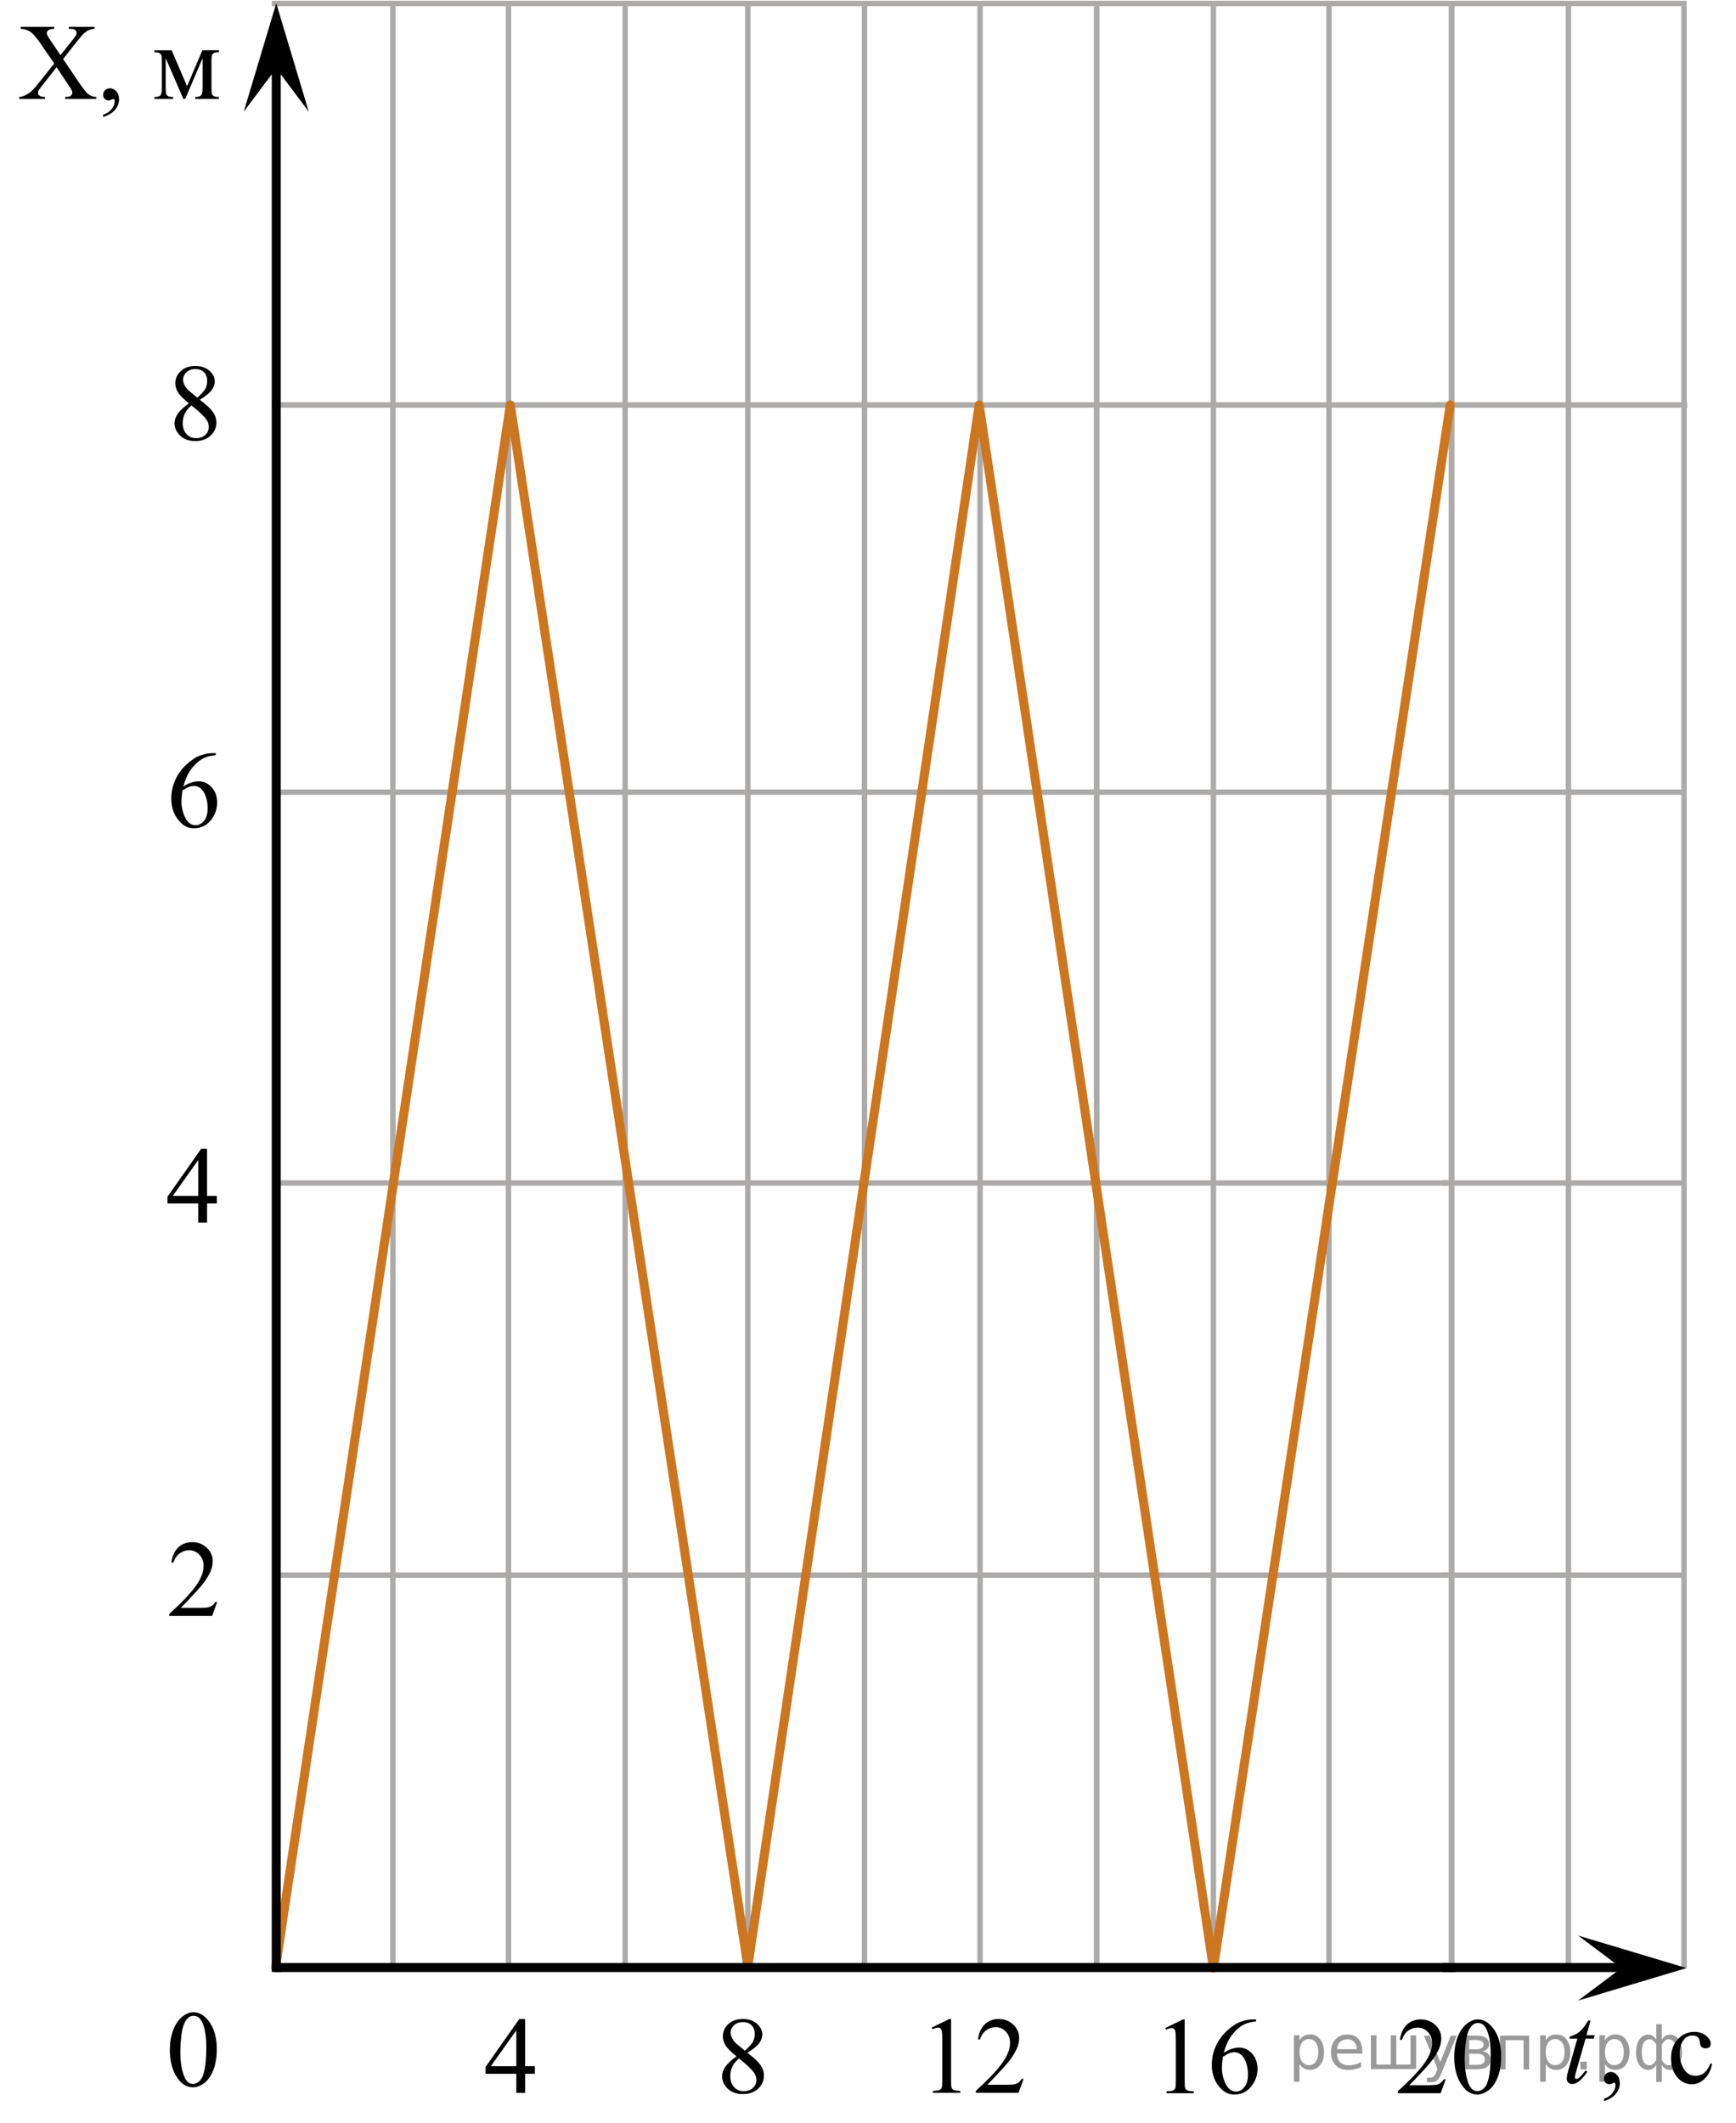 <?xml version="1.0" encoding="utf-8"?>
<!-- Generator: Adobe Illustrator 16.0.0, SVG Export Plug-In . SVG Version: 6.00 Build 0)  -->
<!DOCTYPE svg PUBLIC "-//W3C//DTD SVG 1.1//EN" "http://www.w3.org/Graphics/SVG/1.1/DTD/svg11.dtd">
<svg version="1.1" id="Слой_1" xmlns="http://www.w3.org/2000/svg" xmlns:xlink="http://www.w3.org/1999/xlink" x="0px" y="0px"
	 width="240.39px" height="293.951px" viewBox="116.454 100.441 240.39 293.951"
	 enable-background="new 116.454 100.441 240.39 293.951" xml:space="preserve">
<line fill="none" stroke="#ADAAAA" stroke-width="0.75" stroke-miterlimit="10" x1="349.508" y1="264.239" x2="316.185" y2="264.239"/>
<line fill="none" stroke="#ADAAAA" stroke-width="0.75" stroke-miterlimit="10" x1="349.508" y1="210.123" x2="316.222" y2="210.123"/>
<g>
	
		<line fill="none" stroke="#ADAAAA" stroke-width="0.75" stroke-miterlimit="10" x1="333.636" y1="372.822" x2="333.636" y2="101.135"/>
	
		<line fill="none" stroke="#ADAAAA" stroke-width="0.75" stroke-miterlimit="10" x1="317.488" y1="372.822" x2="317.488" y2="101.135"/>
	
		<line fill="none" stroke="#ADAAAA" stroke-width="0.75" stroke-miterlimit="10" x1="349.648" y1="372.938" x2="349.648" y2="101.251"/>
</g>
<line fill="none" stroke="#ADAAAA" stroke-width="0.75" stroke-miterlimit="10" x1="349.471" y1="318.528" x2="316.185" y2="318.528"/>
<line fill="none" stroke="#000000" stroke-width="1.248" stroke-miterlimit="10" x1="345.113" y1="372.862" x2="316.185" y2="372.862"/>
<line fill="none" stroke="#ADAAAA" stroke-width="0.75" stroke-miterlimit="10" x1="350.088" y1="156.515" x2="315.36" y2="156.515"/>
<line fill="none" stroke="#ADAAAA" stroke-width="0.75" stroke-miterlimit="10" x1="317.424" y1="318.528" x2="154.611" y2="318.528"/>
<line fill="none" stroke="#ADAAAA" stroke-width="0.75" stroke-miterlimit="10" x1="317.603" y1="264.239" x2="154.61" y2="264.239"/>
<line fill="none" stroke="#ADAAAA" stroke-width="0.75" stroke-miterlimit="10" x1="317.603" y1="210.123" x2="154.79" y2="210.123"/>
<g>
	
		<line fill="none" stroke="#ADAAAA" stroke-width="0.75" stroke-miterlimit="10" x1="317.443" y1="372.712" x2="317.443" y2="101.135"/>
</g>
<g>
	
		<line fill="none" stroke="#ADAAAA" stroke-width="0.75" stroke-miterlimit="10" x1="236.165" y1="372.706" x2="236.165" y2="100.894"/>
	
		<line fill="none" stroke="#ADAAAA" stroke-width="0.75" stroke-miterlimit="10" x1="220.008" y1="372.706" x2="220.008" y2="100.894"/>
	
		<line fill="none" stroke="#ADAAAA" stroke-width="0.75" stroke-miterlimit="10" x1="268.322" y1="372.822" x2="268.322" y2="101.009"/>
	
		<line fill="none" stroke="#ADAAAA" stroke-width="0.75" stroke-miterlimit="10" x1="252.168" y1="372.822" x2="252.168" y2="101.009"/>
</g>
<line fill="none" stroke="#ADAAAA" stroke-width="0.75" stroke-miterlimit="10" x1="284.479" y1="372.938" x2="284.479" y2="101.135"/>
<line fill="none" stroke="#ADAAAA" stroke-width="0.75" stroke-miterlimit="10" x1="268.322" y1="372.319" x2="268.322" y2="101.586"/>
<line fill="none" stroke="#ADAAAA" stroke-width="0.75" stroke-miterlimit="10" x1="300.484" y1="372.938" x2="300.484" y2="101.135"/>
<line fill="none" stroke="#ADAAAA" stroke-width="0.75" stroke-miterlimit="10" x1="317.603" y1="156.515" x2="154.088" y2="156.515"/>
<line fill="none" stroke="#ADAAAA" stroke-width="0.75" stroke-miterlimit="10" x1="349.991" y1="100.922" x2="154.088" y2="100.922"/>
<g>
	
		<line fill="none" stroke="#ADAAAA" stroke-width="0.75" stroke-miterlimit="10" x1="170.86" y1="372.822" x2="170.86" y2="101.135"/>
	
		<line fill="none" stroke="#ADAAAA" stroke-width="0.75" stroke-miterlimit="10" x1="203.02" y1="372.938" x2="203.02" y2="101.251"/>
	
		<line fill="none" stroke="#ADAAAA" stroke-width="0.75" stroke-miterlimit="10" x1="186.868" y1="372.938" x2="186.868" y2="101.251"/>
</g>
<polyline fill="none" stroke="#CC761F" stroke-width="1.25" stroke-linecap="round" stroke-linejoin="round" stroke-miterlimit="10" points="
	154.611,372.862 187.117,156.515 220.008,372.706 252.04,156.515 284.479,372.938 317.267,156.515 "/>
<line fill="none" stroke="#000000" stroke-width="1.248" stroke-miterlimit="10" x1="154.708" y1="373.481" x2="154.708" y2="104.978"/>
<line fill="none" stroke="#000000" stroke-width="1.248" stroke-miterlimit="10" x1="318" y1="372.862" x2="154.611" y2="372.862"/>
<g>
	<g>
		<g>
			<g>
				<g>
					<defs>
						<rect id="SVGID_1_" x="137.138" y="375.519" width="12.42" height="17.873"/>
					</defs>
					<clipPath id="SVGID_2_">
						<use xlink:href="#SVGID_1_"  overflow="visible"/>
					</clipPath>
					<g clip-path="url(#SVGID_2_)">
						<path d="M139.973,384.325c0-1.143,0.173-2.125,0.52-2.949c0.346-0.822,0.805-1.438,1.378-1.843
							c0.443-0.319,0.902-0.479,1.379-0.479c0.77,0,1.462,0.394,2.075,1.174c0.766,0.972,1.147,2.285,1.147,3.941
							c0,1.162-0.168,2.149-0.504,2.961c-0.337,0.814-0.766,1.402-1.286,1.77
							c-0.519,0.369-1.022,0.552-1.509,0.552c-0.958,0-1.757-0.564-2.396-1.688
							C140.243,386.81,139.973,385.664,139.973,384.325z M141.426,384.511c0,1.379,0.171,2.502,0.512,3.375
							c0.281,0.731,0.702,1.101,1.26,1.101c0.269,0,0.545-0.119,0.83-0.358c0.287-0.236,0.506-0.639,0.652-1.197
							c0.229-0.849,0.341-2.041,0.341-3.582c0-1.144-0.119-2.096-0.354-2.856c-0.18-0.565-0.408-0.969-0.689-1.204
							c-0.203-0.162-0.448-0.243-0.732-0.243c-0.336,0-0.637,0.149-0.897,0.45
							c-0.353,0.408-0.598,1.051-0.727,1.927C141.49,382.795,141.426,383.658,141.426,384.511z"/>
					</g>
				</g>
			</g>
		</g>
	</g>
</g>
<g>
	<g>
		<g>
			<g>
				<g>
					<defs>
						<rect id="SVGID_3_" x="116.454" y="100.441" width="33.121" height="19.181"/>
					</defs>
					<clipPath id="SVGID_4_">
						<use xlink:href="#SVGID_3_"  overflow="visible"/>
					</clipPath>
					<g clip-path="url(#SVGID_4_)">
						<path d="M125.192,108.612l2.157,3.193c0.598,0.883,1.042,1.44,1.331,1.676c0.288,0.23,0.655,0.359,1.101,0.386
							v0.272h-4.312v-0.272c0.287-0.005,0.499-0.034,0.639-0.089c0.104-0.043,0.189-0.11,0.255-0.201
							c0.066-0.092,0.102-0.184,0.102-0.276c0-0.111-0.021-0.226-0.065-0.339c-0.035-0.083-0.171-0.299-0.408-0.646
							l-1.703-2.563l-2.106,2.68c-0.222,0.283-0.353,0.476-0.399,0.569c-0.044,0.097-0.065,0.194-0.065,0.298
							c0,0.157,0.065,0.287,0.2,0.391c0.133,0.104,0.388,0.162,0.763,0.178v0.271h-3.564v-0.271
							c0.253-0.023,0.471-0.076,0.651-0.154c0.307-0.128,0.599-0.299,0.875-0.516
							c0.276-0.217,0.594-0.547,0.949-0.993l2.372-2.974l-1.98-2.877c-0.539-0.78-0.996-1.291-1.371-1.535
							c-0.375-0.242-0.809-0.371-1.297-0.387v-0.271h4.646v0.271c-0.397,0.016-0.666,0.08-0.814,0.19
							c-0.145,0.113-0.22,0.238-0.22,0.376c0,0.182,0.119,0.446,0.356,0.794l1.542,2.289l1.785-2.244
							c0.208-0.266,0.334-0.444,0.384-0.545c0.047-0.098,0.068-0.196,0.068-0.302c0-0.103-0.028-0.193-0.089-0.272
							c-0.074-0.103-0.168-0.176-0.282-0.218c-0.112-0.042-0.35-0.063-0.704-0.069v-0.271h3.564v0.271
							c-0.281,0.016-0.511,0.061-0.688,0.133c-0.268,0.113-0.513,0.266-0.733,0.457
							c-0.223,0.189-0.536,0.545-0.94,1.06L125.192,108.612z"/>
						<path d="M130.728,116.649v-0.324c0.509-0.167,0.902-0.426,1.184-0.776c0.277-0.35,0.419-0.723,0.419-1.113
							c0-0.095-0.021-0.172-0.066-0.235c-0.035-0.044-0.069-0.066-0.103-0.066c-0.057,0-0.175,0.051-0.356,0.147
							c-0.089,0.044-0.183,0.066-0.281,0.066c-0.242,0-0.435-0.072-0.578-0.216
							c-0.144-0.142-0.215-0.338-0.215-0.588c0-0.239,0.093-0.444,0.277-0.618
							c0.186-0.172,0.412-0.258,0.679-0.258c0.325,0,0.615,0.143,0.871,0.423c0.254,0.282,0.381,0.656,0.381,1.122
							c0,0.506-0.178,0.977-0.528,1.409C132.053,116.056,131.494,116.397,130.728,116.649z"/>
					</g>
				</g>
			</g>
		</g>
		<g>
			<g>
				<g>
					<defs>
						<rect id="SVGID_5_" x="116.454" y="100.441" width="33.121" height="19.181"/>
					</defs>
					<clipPath id="SVGID_6_">
						<use xlink:href="#SVGID_5_"  overflow="visible"/>
					</clipPath>
					<g clip-path="url(#SVGID_6_)">
						<path d="M142.359,112.38l2.12-4.981h2.29v0.279c-0.336,0-0.56,0.032-0.671,0.1
							c-0.111,0.065-0.199,0.147-0.264,0.248c-0.064,0.098-0.098,0.416-0.098,0.955v3.578
							c0,0.465,0.023,0.767,0.07,0.899s0.145,0.236,0.289,0.308c0.146,0.066,0.369,0.103,0.671,0.103v0.272h-3.284
							v-0.272c0.405,0,0.679-0.074,0.815-0.226c0.139-0.148,0.208-0.512,0.208-1.084v-4.057l-2.4,5.639h-0.259
							l-2.446-5.639v4.057c0,0.465,0.024,0.767,0.074,0.899c0.049,0.134,0.146,0.236,0.289,0.308
							c0.144,0.066,0.365,0.103,0.667,0.103v0.272h-2.595v-0.272c0.439,0,0.723-0.079,0.846-0.239
							c0.124-0.159,0.186-0.516,0.186-1.069v-3.576c0-0.524-0.027-0.836-0.082-0.933
							c-0.056-0.096-0.14-0.182-0.252-0.258c-0.114-0.075-0.348-0.112-0.697-0.112v-0.279h2.388L142.359,112.38z"
							/>
					</g>
				</g>
			</g>
		</g>
	</g>
</g>
<g>
	<g>
		<g>
			<g>
				<g>
					<defs>
						<rect id="SVGID_7_" x="137.033" y="310.429" width="12.42" height="16.49"/>
					</defs>
					<clipPath id="SVGID_8_">
						<use xlink:href="#SVGID_7_"  overflow="visible"/>
					</clipPath>
					<g clip-path="url(#SVGID_8_)">
						<path d="M146.527,322.249l-0.702,1.927h-5.932v-0.271c1.744-1.584,2.975-2.879,3.686-3.883
							c0.712-1.004,1.065-1.922,1.065-2.754c0-0.637-0.193-1.156-0.585-1.563c-0.392-0.408-0.856-0.612-1.399-0.612
							c-0.494,0-0.939,0.146-1.33,0.434c-0.396,0.289-0.685,0.711-0.871,1.267h-0.273
							c0.123-0.91,0.44-1.606,0.951-2.097c0.513-0.486,1.15-0.731,1.916-0.731c0.815,0,1.496,0.264,2.042,0.782
							c0.547,0.522,0.819,1.137,0.819,1.847c0,0.508-0.118,1.016-0.354,1.52c-0.366,0.798-0.959,1.643-1.779,2.532
							c-1.228,1.339-1.999,2.147-2.305,2.42h2.623c0.533,0,0.907-0.021,1.123-0.06
							c0.215-0.039,0.408-0.117,0.581-0.238c0.174-0.121,0.324-0.291,0.452-0.515h0.273V322.249L146.527,322.249z"/>
					</g>
				</g>
			</g>
		</g>
	</g>
</g>
<g>
	<g>
		<g>
			<g>
				<g>
					<defs>
						<rect id="SVGID_9_" x="136.861" y="255.974" width="12.42" height="16.489"/>
					</defs>
					<clipPath id="SVGID_10_">
						<use xlink:href="#SVGID_9_"  overflow="visible"/>
					</clipPath>
					<g clip-path="url(#SVGID_10_)">
						<path d="M146.478,266.028v1.048h-1.35v2.643h-1.225v-2.643h-4.255v-0.944l4.662-6.629h0.815v6.525H146.478z
							 M143.905,266.028v-4.969l-3.527,4.969H143.905z"/>
					</g>
				</g>
			</g>
		</g>
	</g>
</g>
<g>
	<g>
		<g>
			<g>
				<g>
					<defs>
						<rect id="SVGID_11_" x="137.227" y="201.186" width="12.419" height="17.873"/>
					</defs>
					<clipPath id="SVGID_12_">
						<use xlink:href="#SVGID_11_"  overflow="visible"/>
					</clipPath>
					<g clip-path="url(#SVGID_12_)">
						<path d="M146.326,204.722v0.273c-0.652,0.064-1.188,0.19-1.6,0.388c-0.413,0.194-0.818,0.49-1.224,0.891
							c-0.402,0.398-0.735,0.845-1.001,1.332c-0.267,0.489-0.484,1.071-0.663,1.746
							c0.711-0.485,1.426-0.729,2.143-0.729c0.689,0,1.282,0.273,1.786,0.827c0.504,0.551,0.757,1.26,0.757,2.126
							c0,0.837-0.255,1.6-0.764,2.289c-0.613,0.837-1.425,1.255-2.433,1.255c-0.689,0-1.272-0.228-1.749-0.681
							c-0.939-0.881-1.408-2.022-1.408-3.426c0-0.895,0.182-1.748,0.541-2.556c0.359-0.81,0.876-1.522,1.546-2.147
							s1.312-1.047,1.924-1.264c0.611-0.217,1.185-0.324,1.712-0.324H146.326L146.326,204.722z M141.716,209.89
							c-0.089,0.666-0.134,1.2-0.134,1.609c0,0.475,0.088,0.984,0.264,1.539c0.176,0.554,0.439,0.993,0.781,1.316
							c0.252,0.231,0.56,0.349,0.919,0.349c0.432,0,0.812-0.202,1.153-0.605c0.338-0.401,0.508-0.979,0.508-1.728
							c0-0.844-0.169-1.57-0.505-2.188c-0.336-0.615-0.814-0.924-1.432-0.924c-0.188,0-0.391,0.039-0.604,0.118
							C142.453,209.459,142.136,209.629,141.716,209.89z"/>
					</g>
				</g>
			</g>
		</g>
	</g>
</g>
<g>
	<g>
		<g>
			<g>
				<g>
					<defs>
						<rect id="SVGID_13_" x="137.878" y="147.579" width="12.42" height="17.871"/>
					</defs>
					<clipPath id="SVGID_14_">
						<use xlink:href="#SVGID_13_"  overflow="visible"/>
					</clipPath>
					<g clip-path="url(#SVGID_14_)">
						<path d="M142.613,156.29c-0.796-0.646-1.309-1.172-1.536-1.562c-0.23-0.396-0.347-0.805-0.347-1.228
							c0-0.646,0.252-1.21,0.756-1.68c0.506-0.471,1.176-0.705,2.011-0.705c0.811,0,1.463,0.219,1.957,0.656
							c0.492,0.438,0.739,0.938,0.739,1.5c0,0.373-0.134,0.754-0.398,1.145c-0.269,0.391-0.822,0.848-1.668,1.373
							c0.87,0.669,1.443,1.195,1.728,1.58c0.375,0.502,0.564,1.031,0.564,1.587c0,0.704-0.272,1.31-0.81,1.806
							c-0.538,0.5-1.243,0.749-2.118,0.749c-0.953,0-1.697-0.297-2.231-0.893c-0.425-0.477-0.638-1-0.638-1.565
							c0-0.441,0.147-0.883,0.446-1.316C141.367,157.299,141.882,156.815,142.613,156.29z M142.962,156.569
							c-0.41,0.346-0.715,0.721-0.912,1.127c-0.196,0.406-0.297,0.846-0.297,1.318
							c0,0.635,0.176,1.144,0.521,1.522c0.35,0.382,0.791,0.572,1.33,0.572c0.533,0,0.961-0.15,1.282-0.45
							c0.32-0.3,0.48-0.665,0.48-1.093c0-0.354-0.096-0.672-0.281-0.952
							C144.738,158.094,144.03,157.412,142.962,156.569z M143.777,155.5c0.596-0.531,0.971-0.951,1.127-1.259
							c0.158-0.309,0.237-0.656,0.237-1.045c0-0.519-0.145-0.922-0.438-1.215c-0.291-0.293-0.689-0.44-1.193-0.44
							c-0.504,0-0.913,0.146-1.23,0.438c-0.315,0.291-0.474,0.631-0.474,1.02c0,0.256,0.065,0.512,0.195,0.77
							c0.131,0.256,0.315,0.5,0.56,0.729L143.777,155.5z"/>
					</g>
				</g>
			</g>
		</g>
	</g>
</g>
<g>
	<g>
		<g>
			<g>
				<g>
					<defs>
						<rect id="SVGID_15_" x="180.905" y="376.472" width="12.421" height="16.488"/>
					</defs>
					<clipPath id="SVGID_16_">
						<use xlink:href="#SVGID_15_"  overflow="visible"/>
					</clipPath>
					<g clip-path="url(#SVGID_16_)">
						<path d="M190.522,386.524v1.049h-1.35v2.644h-1.223v-2.644h-4.257v-0.944L188.355,380h0.815v6.524H190.522z
							 M187.951,386.524v-4.969l-3.528,4.969H187.951z"/>
					</g>
				</g>
			</g>
		</g>
	</g>
</g>
<g>
	<g>
		<g>
			<g>
				<defs>
					<rect id="SVGID_17_" x="213.893" y="376.512" width="12.42" height="17.554"/>
				</defs>
				<clipPath id="SVGID_18_">
					<use xlink:href="#SVGID_17_"  overflow="visible"/>
				</clipPath>
				<g clip-path="url(#SVGID_18_)">
					<g enable-background="new    ">
					</g>
				</g>
			</g>
		</g>
	</g>
	<g>
		<g>
			<g>
				<defs>
					<rect id="SVGID_19_" x="213.701" y="376.456" width="12.42" height="17.871"/>
				</defs>
				<clipPath id="SVGID_20_">
					<use xlink:href="#SVGID_19_"  overflow="visible"/>
				</clipPath>
				<g clip-path="url(#SVGID_20_)">
					<g enable-background="new    ">
						<path d="M218.437,385.167c-0.796-0.65-1.309-1.172-1.538-1.565s-0.345-0.802-0.345-1.226
							c0-0.65,0.252-1.209,0.756-1.68s1.174-0.705,2.009-0.705c0.81,0,1.463,0.219,1.957,0.657
							s0.741,0.938,0.741,1.499c0,0.373-0.133,0.756-0.4,1.145c-0.267,0.389-0.822,0.846-1.668,1.373
							c0.87,0.67,1.445,1.195,1.728,1.58c0.376,0.502,0.564,1.031,0.564,1.588c0,0.703-0.27,1.305-0.809,1.805
							c-0.538,0.5-1.244,0.75-2.119,0.75c-0.954,0-1.697-0.299-2.231-0.894c-0.425-0.477-0.638-0.998-0.638-1.565
							c0-0.443,0.149-0.883,0.449-1.318C217.191,386.175,217.705,385.694,218.437,385.167z M218.784,385.448
							c-0.41,0.344-0.713,0.719-0.911,1.125s-0.296,0.846-0.296,1.318c0,0.635,0.174,1.143,0.521,1.524
							c0.35,0.382,0.793,0.572,1.331,0.572c0.534,0,0.961-0.149,1.282-0.45s0.482-0.664,0.482-1.093
							c0-0.354-0.094-0.672-0.282-0.952C220.562,386.972,219.853,386.289,218.784,385.448z M219.601,384.377
							c0.593-0.532,0.969-0.951,1.127-1.259s0.236-0.656,0.236-1.045c0-0.518-0.145-0.922-0.438-1.215
							c-0.291-0.293-0.69-0.44-1.193-0.44s-0.914,0.145-1.23,0.435c-0.316,0.291-0.475,0.631-0.475,1.02
							c0,0.256,0.066,0.512,0.197,0.768s0.317,0.5,0.56,0.731L219.601,384.377z"/>
					</g>
				</g>
			</g>
		</g>
	</g>
</g>
<g>
	<g>
		<g>
			<g>
				<defs>
					<rect id="SVGID_21_" x="242.26" y="376.657" width="19.706" height="16.559"/>
				</defs>
				<clipPath id="SVGID_22_">
					<use xlink:href="#SVGID_21_"  overflow="visible"/>
				</clipPath>
				<g clip-path="url(#SVGID_22_)">
					<g enable-background="new    ">
					</g>
				</g>
			</g>
		</g>
	</g>
	<g>
		<g>
			<g>
				<defs>
					<rect id="SVGID_23_" x="242.826" y="376.463" width="19.25" height="16.491"/>
				</defs>
				<clipPath id="SVGID_24_">
					<use xlink:href="#SVGID_23_"  overflow="visible"/>
				</clipPath>
				<g clip-path="url(#SVGID_24_)">
					<g enable-background="new    ">
						<path d="M245.472,381.181l2.438-1.188h0.244v8.452c0,0.56,0.023,0.91,0.07,1.048
							c0.046,0.138,0.143,0.243,0.291,0.317s0.447,0.115,0.9,0.125v0.273h-3.766v-0.273
							c0.473-0.01,0.777-0.051,0.916-0.121c0.137-0.072,0.233-0.168,0.287-0.288
							c0.055-0.12,0.082-0.481,0.082-1.081v-5.403c0-0.729-0.025-1.196-0.074-1.402
							c-0.035-0.157-0.098-0.273-0.189-0.347c-0.091-0.074-0.2-0.111-0.329-0.111
							c-0.182,0-0.435,0.076-0.76,0.229L245.472,381.181z"/>
						<path d="M258.197,388.282l-0.702,1.926h-5.908v-0.273c1.738-1.584,2.962-2.879,3.671-3.883
							s1.063-1.921,1.063-2.752c0-0.635-0.194-1.156-0.584-1.565c-0.389-0.408-0.854-0.612-1.395-0.612
							c-0.492,0-0.935,0.144-1.325,0.432c-0.392,0.287-0.682,0.709-0.868,1.266h-0.273
							c0.123-0.91,0.44-1.609,0.949-2.096c0.51-0.488,1.145-0.731,1.909-0.731c0.812,0,1.49,0.261,2.035,0.782
							c0.543,0.521,0.816,1.137,0.816,1.846c0,0.507-0.119,1.014-0.355,1.52c-0.364,0.798-0.955,1.642-1.772,2.532
							c-1.226,1.338-1.991,2.144-2.297,2.42h2.614c0.532,0,0.905-0.019,1.119-0.059
							c0.215-0.039,0.408-0.119,0.58-0.24c0.172-0.12,0.322-0.291,0.45-0.512H258.197z"/>
					</g>
				</g>
			</g>
		</g>
	</g>
</g>
<g>
	<g>
		<g>
			<g>
				<defs>
					<rect id="SVGID_25_" x="274.537" y="376.507" width="19.706" height="17.555"/>
				</defs>
				<clipPath id="SVGID_26_">
					<use xlink:href="#SVGID_25_"  overflow="visible"/>
				</clipPath>
				<g clip-path="url(#SVGID_26_)">
					<g enable-background="new    ">
					</g>
				</g>
			</g>
		</g>
	</g>
	<g>
		<g>
			<g>
				<defs>
					<rect id="SVGID_27_" x="275.171" y="376.521" width="19.251" height="17.871"/>
				</defs>
				<clipPath id="SVGID_28_">
					<use xlink:href="#SVGID_27_"  overflow="visible"/>
				</clipPath>
				<g clip-path="url(#SVGID_28_)">
					<g enable-background="new    ">
						<path d="M277.814,381.24l2.438-1.188h0.244v8.454c0,0.561,0.023,0.911,0.07,1.048
							c0.046,0.139,0.144,0.244,0.291,0.318c0.148,0.074,0.448,0.115,0.901,0.125v0.273h-3.767v-0.273
							c0.473-0.01,0.777-0.051,0.916-0.121c0.137-0.072,0.233-0.168,0.287-0.289
							c0.055-0.12,0.082-0.48,0.082-1.081v-5.405c0-0.729-0.025-1.195-0.074-1.402
							c-0.035-0.158-0.098-0.273-0.189-0.348c-0.091-0.073-0.2-0.11-0.329-0.11
							c-0.182,0-0.435,0.077-0.76,0.23L277.814,381.24z"/>
						<path d="M290.384,380.052v0.273c-0.649,0.064-1.18,0.193-1.592,0.387c-0.41,0.195-0.816,0.492-1.219,0.891
							c-0.4,0.398-0.732,0.843-0.996,1.332c-0.264,0.49-0.484,1.072-0.662,1.746
							c0.71-0.486,1.422-0.731,2.135-0.731c0.685,0,1.278,0.275,1.78,0.827c0.503,0.552,0.753,1.26,0.753,2.126
							c0,0.837-0.253,1.6-0.76,2.289c-0.611,0.837-1.418,1.256-2.423,1.256c-0.685,0-1.266-0.227-1.743-0.68
							c-0.935-0.881-1.403-2.023-1.403-3.426c0-0.896,0.18-1.748,0.539-2.555c0.359-0.808,0.873-1.523,1.54-2.148
							s1.307-1.047,1.916-1.264c0.611-0.216,1.18-0.324,1.707-0.324H290.384z M285.79,385.22
							c-0.088,0.665-0.133,1.201-0.133,1.609c0,0.473,0.088,0.986,0.262,1.54c0.176,0.554,0.435,0.993,0.779,1.317
							c0.252,0.232,0.557,0.348,0.916,0.348c0.429,0,0.811-0.201,1.148-0.606c0.338-0.403,0.506-0.98,0.506-1.728
							c0-0.842-0.167-1.57-0.502-2.186s-0.81-0.923-1.426-0.923c-0.188,0-0.387,0.039-0.602,0.117
							C286.525,384.79,286.208,384.96,285.79,385.22z"/>
					</g>
				</g>
			</g>
		</g>
	</g>
</g>
<g>
	<g>
		<g>
			<g>
				<defs>
					<rect id="SVGID_29_" x="306.916" y="376.783" width="20.7" height="17.554"/>
				</defs>
				<clipPath id="SVGID_30_">
					<use xlink:href="#SVGID_29_"  overflow="visible"/>
				</clipPath>
				<g clip-path="url(#SVGID_30_)">
					<g enable-background="new    ">
					</g>
				</g>
			</g>
		</g>
	</g>
	<g>
		<g>
			<g>
				<defs>
					<rect id="SVGID_31_" x="307.138" y="376.521" width="20.7" height="17.871"/>
				</defs>
				<clipPath id="SVGID_32_">
					<use xlink:href="#SVGID_31_"  overflow="visible"/>
				</clipPath>
				<g clip-path="url(#SVGID_32_)">
					<g enable-background="new    ">
						<path d="M316.648,388.343l-0.704,1.927h-5.93v-0.273c1.744-1.586,2.973-2.881,3.684-3.885
							c0.712-1.004,1.067-1.922,1.067-2.754c0-0.635-0.195-1.156-0.585-1.565c-0.391-0.408-0.857-0.612-1.401-0.612
							c-0.494,0-0.938,0.144-1.33,0.432c-0.394,0.288-0.684,0.71-0.871,1.266h-0.274
							c0.123-0.91,0.441-1.609,0.952-2.096c0.512-0.488,1.15-0.731,1.916-0.731c0.815,0,1.496,0.261,2.043,0.782
							c0.546,0.521,0.818,1.137,0.818,1.846c0,0.508-0.118,1.015-0.355,1.522c-0.366,0.797-0.959,1.642-1.779,2.533
							c-1.23,1.338-1.999,2.146-2.305,2.422h2.624c0.533,0,0.907-0.021,1.123-0.06
							c0.215-0.04,0.408-0.12,0.581-0.24s0.324-0.292,0.452-0.513H316.648z"/>
						<path d="M317.826,385.323c0-1.143,0.173-2.126,0.519-2.951c0.346-0.824,0.806-1.438,1.379-1.842
							c0.444-0.32,0.904-0.479,1.379-0.479c0.77,0,1.462,0.392,2.075,1.174c0.766,0.97,1.148,2.284,1.148,3.942
							c0,1.162-0.168,2.148-0.504,2.961s-0.765,1.402-1.286,1.769s-1.023,0.55-1.508,0.55
							c-0.959,0-1.757-0.562-2.394-1.69C318.095,387.806,317.826,386.661,317.826,385.323z M319.279,385.507
							c0,1.379,0.171,2.504,0.512,3.375c0.282,0.732,0.702,1.1,1.26,1.1c0.268,0,0.544-0.119,0.831-0.357
							c0.286-0.239,0.504-0.639,0.652-1.2c0.227-0.847,0.341-2.04,0.341-3.581c0-1.143-0.119-2.095-0.356-2.857
							c-0.178-0.566-0.407-0.967-0.69-1.203c-0.202-0.163-0.447-0.244-0.733-0.244
							c-0.336,0-0.635,0.15-0.896,0.45c-0.356,0.409-0.599,1.052-0.727,1.927
							C319.343,383.792,319.279,384.655,319.279,385.507z"/>
					</g>
				</g>
			</g>
		</g>
	</g>
</g>
<g>
	<g>
		<defs>
			<rect id="SVGID_33_" x="330.985" y="376.714" width="25.859" height="17.554"/>
		</defs>
		<clipPath id="SVGID_34_">
			<use xlink:href="#SVGID_33_"  overflow="visible"/>
		</clipPath>
		<g clip-path="url(#SVGID_34_)">
		</g>
	</g>
	<g>
		<defs>
			<polygon id="SVGID_35_" points="330.724,394.392 356.76,394.392 356.76,376.312 330.724,376.312 330.724,394.392 			"/>
		</defs>
		<clipPath id="SVGID_36_">
			<use xlink:href="#SVGID_35_"  overflow="visible"/>
		</clipPath>
		<g clip-path="url(#SVGID_36_)">
			<path d="M338.56,391.365v-0.328c0.506-0.17,0.896-0.433,1.174-0.788c0.277-0.356,0.416-0.733,0.416-1.132
				c0-0.095-0.022-0.175-0.066-0.239c-0.034-0.045-0.068-0.067-0.102-0.067c-0.055,0-0.172,0.05-0.353,0.149
				c-0.088,0.045-0.182,0.067-0.279,0.067c-0.241,0-0.433-0.072-0.574-0.217c-0.143-0.144-0.214-0.343-0.214-0.598
				c0-0.243,0.092-0.452,0.276-0.627c0.184-0.174,0.408-0.262,0.673-0.262c0.324,0,0.612,0.144,0.865,0.43
				s0.379,0.666,0.379,1.139c0,0.514-0.176,0.99-0.526,1.431S339.321,391.111,338.56,391.365z"/>
			<path d="M353.534,386.219c-0.182,0.901-0.537,1.595-1.067,2.08c-0.529,0.486-1.116,0.729-1.759,0.729
				c-0.766,0-1.433-0.326-2.002-0.979s-0.854-1.533-0.854-2.644c0-1.076,0.315-1.95,0.945-2.622
				s1.388-1.008,2.271-1.008c0.663,0,1.207,0.178,1.635,0.533c0.427,0.356,0.64,0.727,0.64,1.109
				c0,0.19-0.06,0.343-0.18,0.46c-0.121,0.116-0.289,0.175-0.505,0.175c-0.289,0-0.508-0.094-0.654-0.283
				c-0.084-0.104-0.139-0.304-0.166-0.598s-0.126-0.518-0.298-0.673c-0.172-0.148-0.41-0.224-0.714-0.224
				c-0.491,0-0.886,0.185-1.185,0.553c-0.398,0.488-0.596,1.133-0.596,1.935c0,0.816,0.197,1.537,0.592,2.162
				c0.396,0.625,0.929,0.938,1.602,0.938c0.48,0,0.912-0.167,1.295-0.5c0.27-0.23,0.532-0.645,0.788-1.248
				L353.534,386.219z"/>
		</g>
		<g clip-path="url(#SVGID_36_)">
			<path d="M336.706,380.206l-0.574,2.032h1.155l-0.125,0.471h-1.148l-1.266,4.406
				c-0.138,0.474-0.206,0.779-0.206,0.919c0,0.085,0.019,0.149,0.059,0.194s0.086,0.067,0.14,0.067
				c0.123,0,0.285-0.088,0.486-0.262c0.117-0.1,0.38-0.406,0.787-0.919l0.243,0.186
				c-0.451,0.668-0.879,1.139-1.28,1.412c-0.275,0.19-0.553,0.284-0.832,0.284c-0.216,0-0.393-0.069-0.53-0.206
				s-0.206-0.312-0.206-0.526c0-0.269,0.078-0.68,0.235-1.232l1.23-4.324h-1.111l0.073-0.292
				c0.54-0.149,0.989-0.372,1.348-0.668c0.357-0.297,0.758-0.81,1.199-1.543H336.706z"/>
		</g>
	</g>
</g>
<polygon points="340.986,372.938 334.985,368.438 349.99,372.938 334.985,377.438 "/>
<polygon points="154.708,109.899 150.208,115.9 154.708,100.894 159.208,115.9 "/>
<g style="stroke:none;fill:#000;fill-opacity:0.40"><path d="m 296.4,386.2 v 2.48 h -0.77 v -6.44 h 0.77 v 0.71 q 0.24,-0.42 0.61,-0.62 0.37,-0.20 0.88,-0.20 0.85,0 1.38,0.68 0.53,0.68 0.53,1.77 0,1.10 -0.53,1.77 -0.53,0.68 -1.38,0.68 -0.51,0 -0.88,-0.20 -0.37,-0.20 -0.61,-0.62 z m 2.61,-1.63 q 0,-0.85 -0.35,-1.32 -0.35,-0.48 -0.95,-0.48 -0.61,0 -0.96,0.48 -0.35,0.48 -0.35,1.32 0,0.85 0.35,1.33 0.35,0.48 0.96,0.48 0.61,0 0.95,-0.48 0.35,-0.48 0.35,-1.33 z"/><path d="m 305.1,384.4 v 0.38 h -3.52 q 0.05,0.79 0.47,1.21 0.43,0.41 1.19,0.41 0.44,0 0.85,-0.11 0.42,-0.11 0.82,-0.33 v 0.72 q -0.41,0.17 -0.85,0.27 -0.43,0.09 -0.88,0.09 -1.12,0 -1.77,-0.65 -0.65,-0.65 -0.65,-1.76 0,-1.15 0.62,-1.82 0.62,-0.68 1.67,-0.68 0.94,0 1.49,0.61 0.55,0.60 0.55,1.65 z m -0.77,-0.23 q -0.01,-0.63 -0.35,-1.00 -0.34,-0.38 -0.91,-0.38 -0.64,0 -1.03,0.36 -0.38,0.36 -0.44,1.02 z"/><path d="m 309.8,386.3 h 1.98 v -4.05 h 0.77 v 4.67 h -6.26 v -4.67 h 0.77 v 4.05 h 1.97 v -4.05 h 0.77 z"/><path d="m 316.1,387.4 q -0.33,0.83 -0.63,1.09 -0.31,0.25 -0.82,0.25 h -0.61 v -0.64 h 0.45 q 0.32,0 0.49,-0.15 0.17,-0.15 0.39,-0.71 l 0.14,-0.35 -1.89,-4.59 h 0.81 l 1.46,3.65 1.46,-3.65 h 0.81 z"/><path d="m 319.9,384.8 v 1.54 h 1.09 q 0.53,0 0.80,-0.20 0.28,-0.20 0.28,-0.57 0,-0.38 -0.28,-0.57 -0.28,-0.20 -0.80,-0.20 z m 0,-1.90 v 1.29 h 1.01 q 0.43,0 0.71,-0.17 0.28,-0.17 0.28,-0.48 0,-0.31 -0.28,-0.47 -0.28,-0.17 -0.71,-0.17 z m -0.77,-0.61 h 1.82 q 0.82,0 1.26,0.30 0.44,0.30 0.44,0.85 0,0.43 -0.23,0.68 -0.23,0.25 -0.67,0.31 0.53,0.10 0.82,0.42 0.29,0.32 0.29,0.79 0,0.62 -0.48,0.97 -0.48,0.34 -1.37,0.34 h -1.90 z"/><path d="m 328.2,382.3 v 4.67 h -0.77 v -4.05 h -2.49 v 4.05 h -0.77 v -4.67 z"/><path d="m 330.5,386.2 v 2.48 h -0.77 v -6.44 h 0.77 v 0.71 q 0.24,-0.42 0.61,-0.62 0.37,-0.20 0.88,-0.20 0.85,0 1.38,0.68 0.53,0.68 0.53,1.77 0,1.10 -0.53,1.77 -0.53,0.68 -1.38,0.68 -0.51,0 -0.88,-0.20 -0.37,-0.20 -0.61,-0.62 z m 2.61,-1.63 q 0,-0.85 -0.35,-1.32 -0.35,-0.48 -0.95,-0.48 -0.61,0 -0.96,0.48 -0.35,0.48 -0.35,1.32 0,0.85 0.35,1.33 0.35,0.48 0.96,0.48 0.61,0 0.95,-0.48 0.35,-0.48 0.35,-1.33 z"/><path d="m 335.3,385.9 h 0.88 v 1.06 h -0.88 z"/><path d="m 338.7,386.2 v 2.48 h -0.77 v -6.44 h 0.77 v 0.71 q 0.24,-0.42 0.61,-0.62 0.37,-0.20 0.88,-0.20 0.85,0 1.38,0.68 0.53,0.68 0.53,1.77 0,1.10 -0.53,1.77 -0.53,0.68 -1.38,0.68 -0.51,0 -0.88,-0.20 -0.37,-0.20 -0.61,-0.62 z m 2.61,-1.63 q 0,-0.85 -0.35,-1.32 -0.35,-0.48 -0.95,-0.48 -0.61,0 -0.96,0.48 -0.35,0.48 -0.35,1.32 0,0.85 0.35,1.33 0.35,0.48 0.96,0.48 0.61,0 0.95,-0.48 0.35,-0.48 0.35,-1.33 z"/><path d="m 343.8,384.6 q 0,0.98 0.30,1.40 0.30,0.41 0.82,0.41 0.41,0 0.88,-0.70 v -2.22 q -0.47,-0.70 -0.88,-0.70 -0.51,0 -0.82,0.42 -0.30,0.41 -0.30,1.39 z m 2,4.10 v -2.37 q -0.24,0.39 -0.51,0.55 -0.27,0.16 -0.62,0.16 -0.70,0 -1.18,-0.64 -0.48,-0.65 -0.48,-1.79 0,-1.15 0.48,-1.80 0.49,-0.66 1.18,-0.66 0.35,0 0.62,0.16 0.28,0.16 0.51,0.55 v -2.15 h 0.77 v 2.15 q 0.24,-0.39 0.51,-0.55 0.28,-0.16 0.62,-0.16 0.70,0 1.18,0.66 0.49,0.66 0.49,1.80 0,1.15 -0.49,1.79 -0.48,0.64 -1.18,0.64 -0.35,0 -0.62,-0.16 -0.27,-0.16 -0.51,-0.55 v 2.37 z m 2.77,-4.10 q 0,-0.98 -0.30,-1.39 -0.30,-0.42 -0.81,-0.42 -0.41,0 -0.88,0.70 v 2.22 q 0.47,0.70 0.88,0.70 0.51,0 0.81,-0.41 0.30,-0.42 0.30,-1.40 z"/></g></svg>

<!--File created and owned by https://sdamgia.ru. Copying is prohibited. All rights reserved.-->
